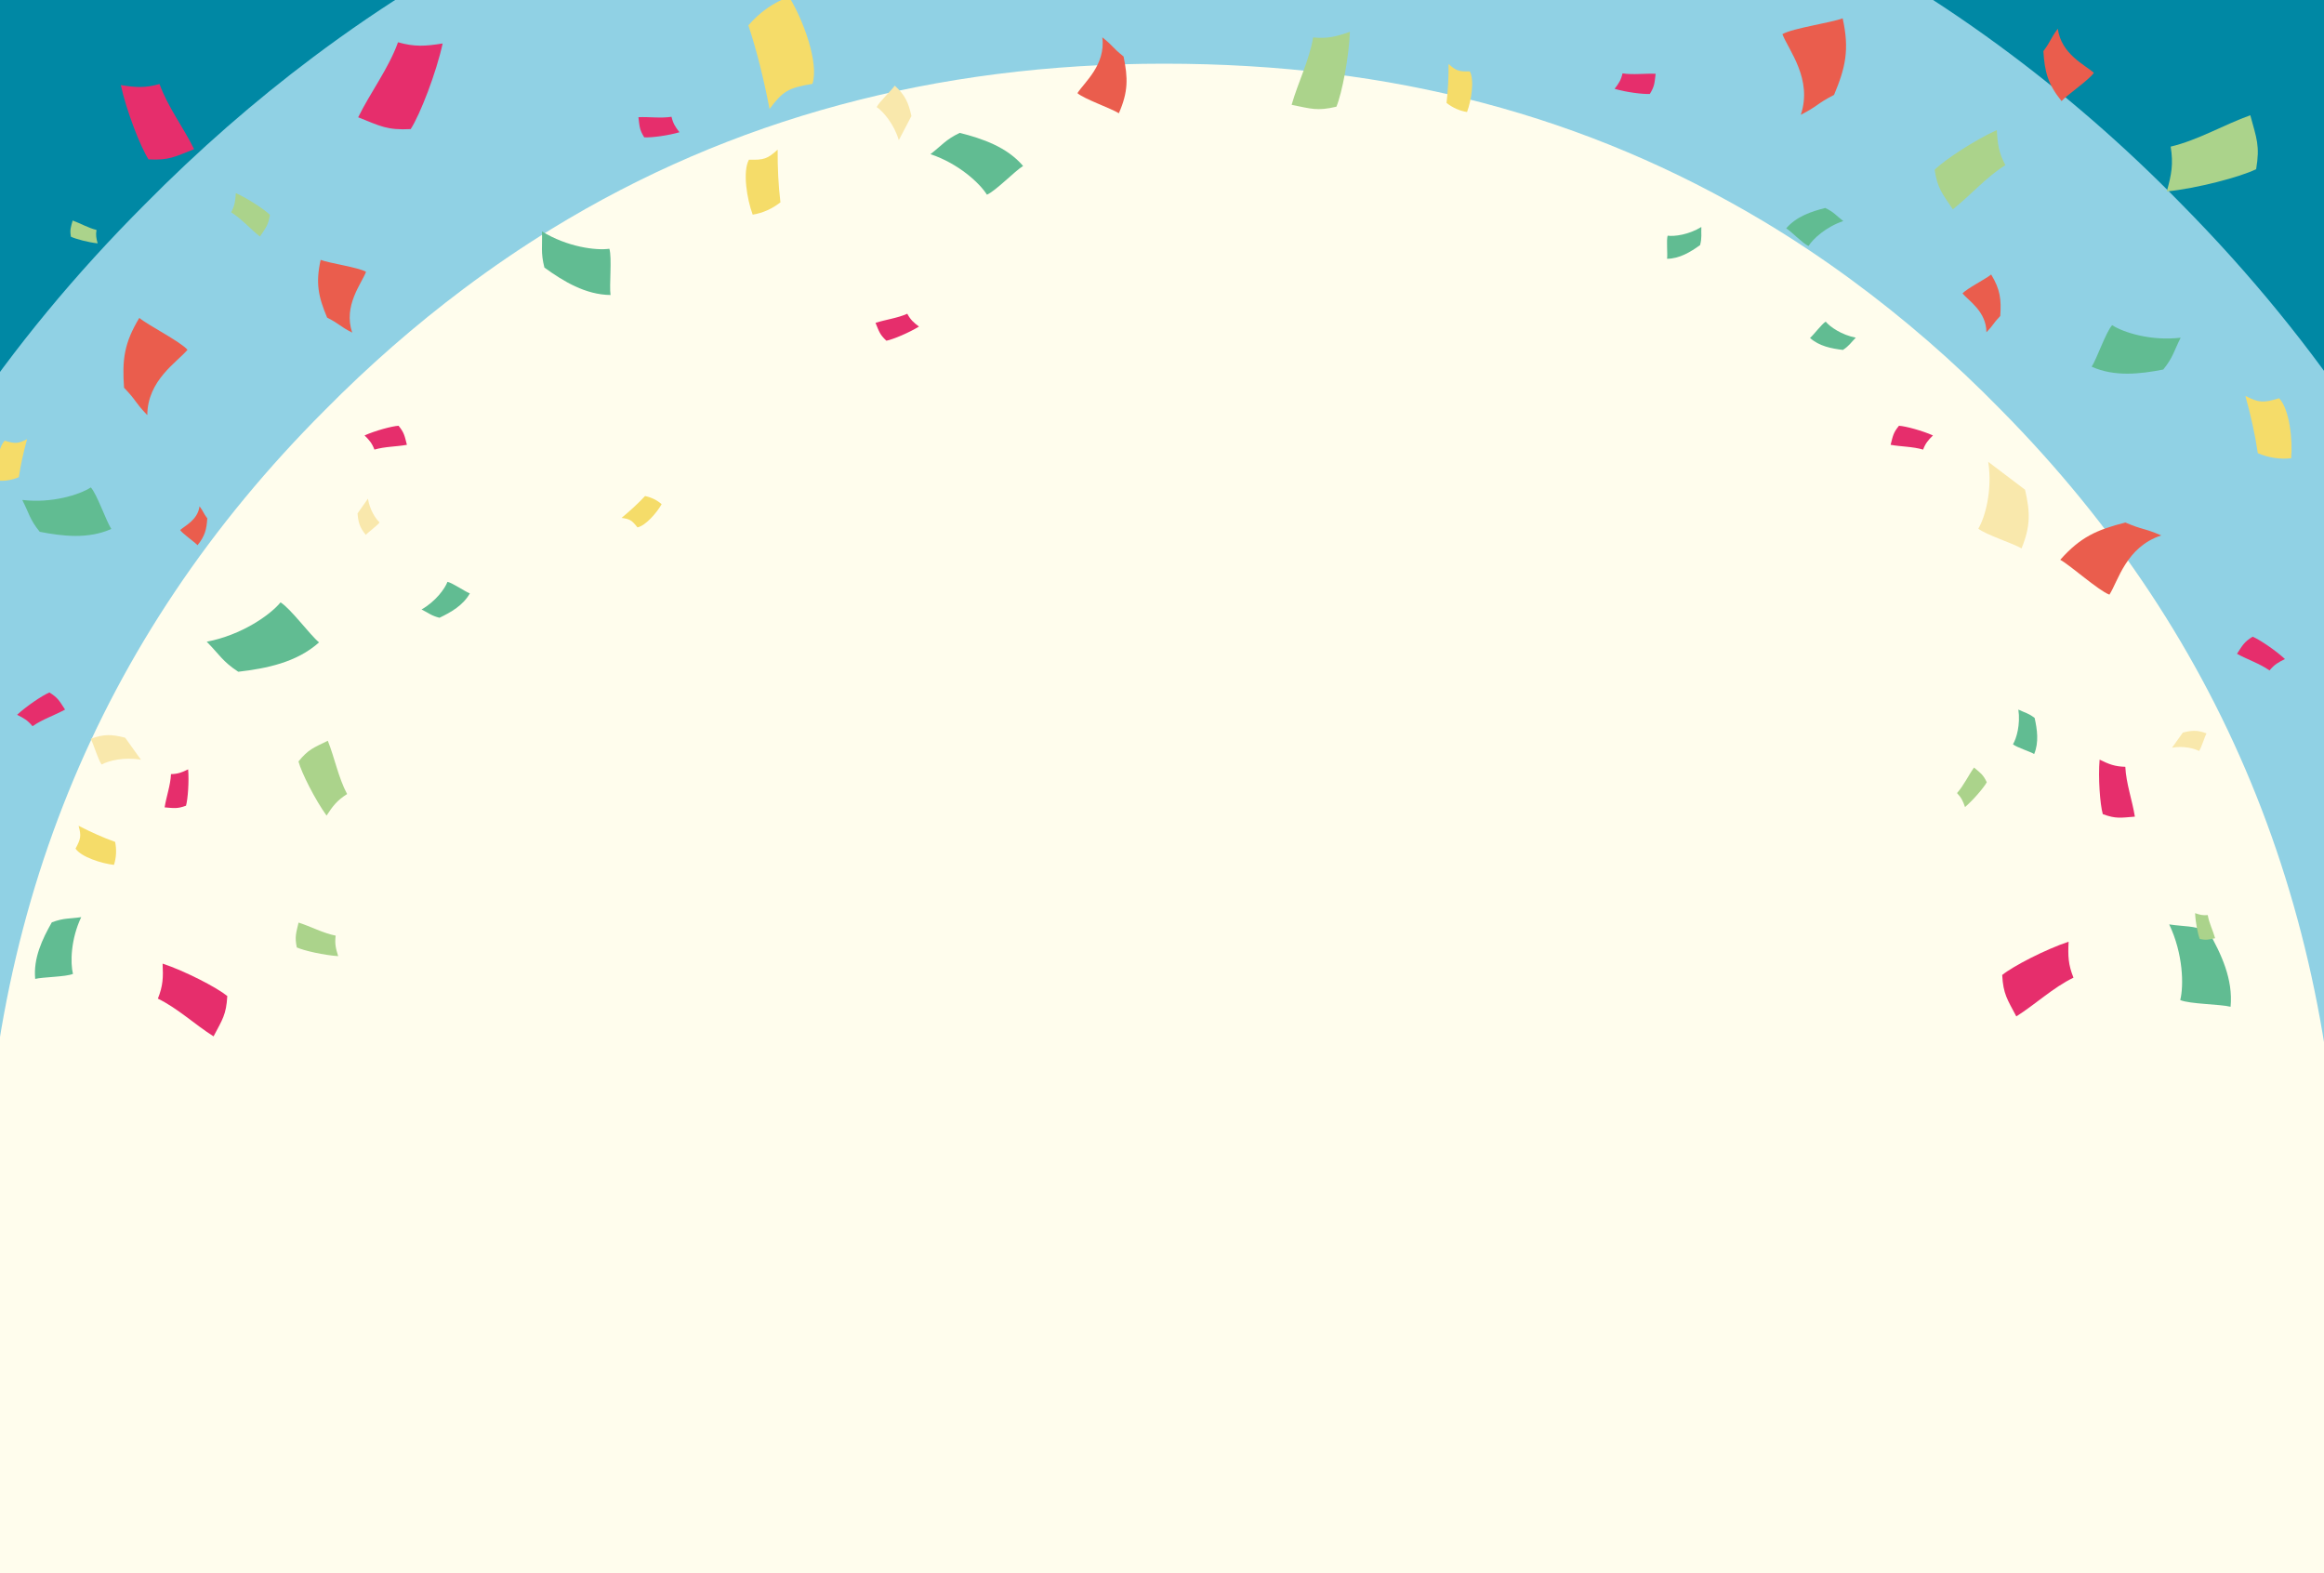 <?xml version="1.0" encoding="UTF-8"?><svg id="_イヤー_1" xmlns="http://www.w3.org/2000/svg" xmlns:xlink="http://www.w3.org/1999/xlink" viewBox="0 0 1300 880"><rect x="0" y="0" width="1300" height="880" fill="#333333" stroke="none"/><defs><style>.cls-1{fill:#fffded;}.cls-2{fill:#f9e8ac;}.cls-3{fill:#0088a4;}.cls-4{fill:#f5dc69;}.cls-5{fill:#61bc92;}.cls-6{fill:#e62e6c;}.cls-7{clip-path:url(#clippath-1);}.cls-8{clip-path:url(#clippath);}.cls-9{fill:#90d1e4;}.cls-10{fill:none;}.cls-11{fill:#ea5d4d;}.cls-12{fill:#abd38b;}</style><clipPath id="clippath"><rect class="cls-10" x="1385" y="-1.79" width="1300" height="883.58"/></clipPath><clipPath id="clippath-1"><rect class="cls-10" y="-1.79" width="1300" height="883.58"/></clipPath></defs><g class="cls-8"><path class="cls-9" d="M2864.98,286.52c-27.4-52.11-60.4-101.96-98.99-149.58-17.39-21.45-35.94-42.44-55.6-62.98-5.98-6.24-11.79-12.56-17.98-18.72-25.39-25.39-51.57-48.81-78.37-70.65-48.2-39.27-98.69-72.77-151.46-100.55-39.28-20.68-79.84-38.18-121.66-52.49-94.05-32.19-194.43-48.5-301.31-48.5-116.32,0-224.98,18.65-326.15,55.56-43.43,15.84-85.45,35.14-126.09,57.78-42.69,23.79-83.84,51.34-123.46,82.63-28.78,22.74-56.85,47.21-84.01,73.91-4.25,4.16-8.2,8.44-12.35,12.63-19.58,19.8-38.2,39.96-55.59,60.6-38.27,45.42-71.31,92.85-99,142.34-72.44,129.49-108.7,272.92-108.7,430.29,0,117.53,17.38,225.64,51.57,324.63h213.8c-49.24-94.05,5.65-201.05,5.65-321.16,0-187.6,63.82-345.24,191.47-472.88,24.72-25.02,50.55-47.54,77.43-67.71,16.09-12.07,32.55-23.31,49.41-33.65,100.45-61.58,214.63-92.41,342.58-92.41s236.53,29.33,334.51,87.7c17.03,10.15,33.64,21.21,49.85,33.12,29.27,21.5,57.29,45.7,83.9,72.95,126.87,128.42,190.3,287.58,190.3,477.48,0,116.5,61.26,222,11.75,316.56h206.56c35.15-97.3,52.73-202.05,52.73-314.26,0-154.34-33.74-295.17-100.77-422.66"/><path class="cls-3" d="M3043.47,183.69c-33.29-63.31-73.39-123.89-120.28-181.75-21.13-26.06-43.67-51.57-67.55-76.52-7.26-7.59-14.33-15.26-21.85-22.74-30.85-30.85-62.66-59.31-95.23-85.84-58.56-47.71-119.91-88.42-184.04-122.18-47.73-25.13-97.01-46.39-147.82-63.78-114.28-39.12-236.25-58.93-366.11-58.93-141.33,0-273.36,22.66-396.3,67.51-52.78,19.25-103.83,42.69-153.21,70.21-51.87,28.91-101.88,62.38-150.01,100.4-34.97,27.63-69.08,57.37-102.07,89.81-5.16,5.05-9.96,10.25-15.01,15.35-23.79,24.05-46.42,48.56-67.55,73.64-46.5,55.18-86.64,112.81-120.28,172.95-88.02,157.34-132.08,331.61-132.08,522.83,0,142.81,21.12,274.16,62.66,394.44h356.56c-59.83-114.28-89.91-244.29-89.91-390.23,0-227.95,77.55-419.48,232.64-574.58,30.03-30.4,61.41-57.77,94.07-82.28,19.55-14.67,39.55-28.32,60.04-40.89,122.05-74.82,260.78-112.28,416.25-112.28s287.39,35.63,406.45,106.56c20.69,12.33,40.87,25.77,60.57,40.24,35.57,26.13,69.61,55.53,101.94,88.64,154.16,156.03,231.22,349.42,231.22,580.17,0,141.55-30.14,269.75-90.3,384.64h355.55c42.71-118.22,64.08-245.5,64.08-381.84,0-187.53-40.99-358.65-122.44-513.56"/></g><rect class="cls-1" x="0" y="-1.79" width="1300" height="883.58"/><g class="cls-7"><path class="cls-9" d="M1479.98,286.52c-27.4-52.11-60.4-101.96-98.99-149.58-17.39-21.45-35.94-42.44-55.6-62.98-5.98-6.24-11.79-12.56-17.98-18.72-25.39-25.39-51.57-48.81-78.37-70.65-48.2-39.27-98.69-72.77-151.46-100.55-39.28-20.68-79.84-38.18-121.66-52.49-94.05-32.19-194.43-48.5-301.31-48.5-116.32,0-224.98,18.65-326.15,55.56-43.43,15.84-85.45,35.14-126.09,57.78-42.69,23.79-83.84,51.34-123.46,82.63C50.12,1.76,22.05,26.24-5.11,52.94c-4.25,4.16-8.2,8.44-12.35,12.63-19.58,19.8-38.2,39.96-55.59,60.6-38.27,45.42-71.31,92.85-99,142.34-72.44,129.49-108.7,272.92-108.7,430.29,0,117.53,17.38,225.64,51.57,324.63H-15.38c-49.24-94.05,5.65-201.05,5.65-321.16,0-187.6,63.82-345.24,191.47-472.88,24.72-25.02,50.55-47.54,77.43-67.71,16.09-12.07,32.55-23.31,49.41-33.65,100.45-61.58,214.63-92.41,342.58-92.41s236.53,29.33,334.51,87.7c17.03,10.15,33.64,21.21,49.85,33.12,29.27,21.5,57.29,45.7,83.9,72.95,126.87,128.42,190.3,287.58,190.3,477.48,0,116.5,61.26,222,11.75,316.56h206.56c35.15-97.3,52.73-202.05,52.73-314.26,0-154.34-33.74-295.17-100.77-422.66"/><path class="cls-3" d="M1658.47,183.69c-33.29-63.31-73.39-123.89-120.28-181.75-21.13-26.06-43.67-51.57-67.55-76.52-7.26-7.59-14.33-15.26-21.85-22.74-30.85-30.85-62.66-59.31-95.23-85.84-58.56-47.71-119.91-88.42-184.04-122.18-47.73-25.13-97.01-46.39-147.82-63.78-114.28-39.12-236.25-58.93-366.11-58.93-141.33,0-273.36,22.66-396.3,67.51-52.78,19.25-103.83,42.69-153.21,70.21-51.87,28.91-101.88,62.38-150.01,100.4-34.97,27.63-69.08,57.37-102.07,89.81-5.16,5.05-9.96,10.25-15.01,15.35-23.79,24.05-46.42,48.56-67.55,73.64-46.5,55.18-86.64,112.81-120.28,172.95-88.02,157.34-132.08,331.61-132.08,522.83,0,142.81,21.12,274.16,62.66,394.44H-61.69c-59.83-114.28-89.91-244.29-89.91-390.23,0-227.95,77.55-419.48,232.64-574.58,30.03-30.4,61.41-57.77,94.07-82.28,19.55-14.67,39.55-28.32,60.04-40.89,122.05-74.82,260.78-112.28,416.25-112.28s287.39,35.63,406.45,106.56c20.69,12.33,40.87,25.77,60.57,40.24,35.57,26.13,69.61,55.53,101.94,88.64,154.16,156.03,231.22,349.42,231.22,580.17,0,141.55-30.14,269.75-90.3,384.64h355.55c42.71-118.22,64.08-245.5,64.08-381.84,0-187.53-40.99-358.65-122.44-513.56"/></g><path class="cls-4" d="M418.64,14.18c6.3-7.35,14.14-12.85,22.74-15.97,7.84,12.71,16.85,36.88,13.1,48.68-13.42,2.25-16.55,4.01-24.01,14.07-3.17-16.41-6.96-31.95-11.83-46.78"/><path class="cls-6" d="M18.2,406.21c-2.68-3.26-4.83-4.53-8.64-6.38,5.26-4.88,14.19-10.9,18.09-12.5,4.85,3.01,5.58,4.77,8.74,9.56-5.82,3.23-12.7,5.43-18.19,9.32"/><path class="cls-11" d="M204.77,152.04c-4.35-2.53-20.64-4.81-25.41-6.68-2.9,13.13-1.25,20.66,3.63,32.29,7.56,3.9,6.47,4.5,14.02,8.4-5.07-15.06,5.13-27.22,7.75-34.01"/><path class="cls-5" d="M250.31,325.44c2.8,.58,9.79,5.45,12.52,6.46-3.74,6.66-10.53,10.56-17.01,13.64-4.68-1.21-5.94-2.61-10.02-4.64,7.85-4.46,13.05-11.59,14.51-15.46"/><path class="cls-4" d="M10.54,266.9c-4.02,1.7-8.29,2.35-12.39,1.89-.62-6.7,.59-18.27,4.48-22.29,5.87,1.78,7.49,1.7,12.52-.86-2.01,7.27-3.6,14.3-4.61,21.26"/><path class="cls-6" d="M375.63,65.31c.86,3.72,2.09,5.62,4.44,8.66-6.23,1.84-15.89,3.12-19.71,2.85-2.72-4.4-2.6-6.12-3.24-11.27,6.02-.28,12.49,.71,18.51-.23"/><path class="cls-11" d="M100.77,296.47c1.36,2.06,8.03,6.63,9.72,8.49,4.15-5.14,5.06-8.82,5.46-15-2.47-3.37-1.86-3.39-4.33-6.76-1.06,7.73-8.21,10.85-10.84,13.27"/><path class="cls-5" d="M50.81,272.63c3.51,3.91,8.53,18.75,11.45,23.23-12.81,5.76-27.12,4.11-40.05,1.59-5.59-6.9-5.93-10.34-9.75-17.81,16.48,1.98,31.96-2.88,38.35-7.01"/><path class="cls-5" d="M40.81,544.73c-3.98,1.71-16.86,1.72-21.12,2.81-1.12-11.5,3.93-22.22,9.3-31.64,6.85-2.55,9.62-1.9,16.45-2.91-5.88,12.32-6.16,25.67-4.62,31.74"/><path class="cls-4" d="M64.4,470.91c.89,4.4,.66,8.82-.65,12.85-6.87-.76-18.26-4.36-21.5-9.09,3-5.54,3.25-7.18,1.71-12.77,6.89,3.52,13.64,6.57,20.44,9.01"/><path class="cls-6" d="M95.66,433c3.9-.1,6.06-.94,9.58-2.67,.57,6.62-.13,16.57-1.19,20.33-4.96,1.82-6.66,1.35-11.96,.94,.96-6.09,3.28-12.37,3.56-18.59"/><path class="cls-2" d="M56.85,427.62c-1.86-2.34-4.6-11.71-6.1-14.35,7.46-2.83,12.03-2.5,19.28-.63,2.94,4.1,5.88,8.21,8.82,12.32-9.28-1.68-18.23,.55-22,2.67"/><path class="cls-6" d="M209.44,251.48c-1.34-3.55-2.8-5.25-5.51-7.93,5.89-2.63,15.22-5.18,19.01-5.41,3.25,3.96,3.37,5.67,4.68,10.66-5.89,1.07-12.38,.95-18.18,2.68"/><path class="cls-11" d="M104.88,195.65c-4.07-4.67-22.13-13.77-26.95-17.83-8.57,14.14-9.63,23.57-8.54,39.05,7.26,7.53,5.75,7.79,13.01,15.33,.06-19.54,16.74-29.67,22.48-36.54"/><path class="cls-2" d="M212.33,292.18c-1.06,1.69-6.37,5.47-7.7,6.99-3.42-4.08-4.22-7.02-4.63-12l5.82-8.25c.98,6.21,4.35,11.36,6.51,13.26"/><path class="cls-5" d="M156.92,336.94c5.44,3.19,16.58,18.32,21.55,22.37-12.53,11.25-29.49,14.59-45.19,16.43-8.91-5.85-10.55-9.66-17.64-16.8,19.55-3.74,35.47-14.95,41.27-21.99"/><path class="cls-4" d="M360.84,277.45c3.52,.74,6.72,2.31,9.27,4.56-2.74,4.83-9.01,12.09-13.53,12.97-3.13-3.97-4.27-4.68-8.88-5.31,4.78-3.97,9.17-7.98,13.14-12.22"/><path class="cls-5" d="M340.87,139.15c1.54,5.02-.12,20.57,.65,25.86-14.03-.15-26.32-7.63-36.99-15.34-2.18-8.6-1.04-11.86-1.38-20.24,14.11,8.7,30.19,10.78,37.72,9.71"/><path class="cls-4" d="M436.56,113.17c-4.65,3.66-10,6.03-15.52,6.89-3.2-8.55-5.74-24.1-2.1-30.74,8.31,.24,10.39-.45,16.06-5.6-.04,10.21,.4,19.98,1.56,29.44"/><path class="cls-6" d="M507.51,175.49c1.81,3.36,3.49,4.86,6.55,7.17-5.52,3.41-14.48,7.19-18.23,7.92-3.77-3.52-4.11-5.21-6.08-10,5.72-1.85,12.21-2.6,17.76-5.09"/><path class="cls-11" d="M602.7,52.11c3.71,3.26,18.94,8.54,23.17,11.24,5.28-12.08,5.12-19.64,2.63-31.75-6.53-5.19-5.37-5.55-11.9-10.74,2.02,15.45-10.1,25.21-13.91,31.25"/><path class="cls-2" d="M490.4,59.89c1.26-2.73,8.42-9.44,10.11-11.99,5.93,5.41,7.71,9.66,9.32,17.01-2.35,4.5-4.7,9-7.05,13.5-2.7-9.09-8.77-16.11-12.38-18.53"/><path class="cls-6" d="M222.65,23.65c9.44,2.64,15.23,2.21,24.96,.67-3.54,16.31-12.55,39.64-17.87,47.88-13.24,.7-16.97-1.68-29.38-6.59,6.8-13.9,17-27.25,22.28-41.96"/><path class="cls-6" d="M88.31,558.58c2.88-7.21,3.03-11.8,2.65-19.6,12.54,4.17,30.14,13.24,36.18,18.13-.57,10.48-2.77,13.22-7.68,22.57-10.36-6.53-20.01-15.69-31.14-21.1"/><path class="cls-5" d="M1011.64,137.61c-2.98-1.25-9.66-8.17-12.46-9.89,5.6-6.56,13.98-9.41,21.83-11.4,4.92,2.36,6.01,4.19,10.09,7.33-9.67,3.23-17,10-19.46,13.97"/><path class="cls-12" d="M129.3,118.75c2.02-3.84,2.37-6.39,2.61-10.75,6.74,3.05,16.01,9.12,19.09,12.19-.93,5.8-2.31,7.2-5.59,12.11-5.39-4.23-10.23-9.89-16.11-13.55"/><path class="cls-12" d="M53.98,128.61c-.47,2.92-.15,4.64,.65,7.51-5.01-.51-12.32-2.42-14.97-3.73-.66-3.95-.07-5.15,.98-9.04,4.4,1.57,8.75,4.17,13.35,5.26"/><path class="cls-12" d="M194.17,444.14c-5.53,3.49-7.91,6.55-11.5,12.06-6.49-9.05-14.01-23.95-15.71-30.28,5.58-6.87,8.43-7.65,16.41-11.59,3.84,9.58,5.89,20.61,10.8,29.81"/><path class="cls-12" d="M187.76,523.34c-.56,4.5,.04,7.12,1.41,11.47-7.71-.5-19.01-3.01-23.15-4.87-1.23-6.01-.4-7.89,.99-13.9,6.83,2.15,13.65,5.9,20.75,7.3"/><path class="cls-12" d="M734.55,20.95c8.13,.76,12.8-.45,20.55-3.15-.48,13.88-4.4,34.34-7.54,41.88-10.74,2.54-14.16,1.14-25.05-1.05,3.51-12.39,9.88-24.85,12.03-37.68"/><path class="cls-6" d="M1269.52,375.01c2.68-3.26,4.83-4.53,8.64-6.38-5.26-4.88-14.19-10.9-18.09-12.5-4.85,3.01-5.58,4.77-8.74,9.56,5.82,3.23,12.7,5.43,18.19,9.32"/><path class="cls-11" d="M997.04,19.1c5.78-3.36,27.39-6.39,33.71-8.86,3.85,17.41,1.66,27.41-4.82,42.84-10.03,5.18-8.58,5.97-18.6,11.14,6.72-19.98-6.81-36.11-10.29-45.13"/><path class="cls-4" d="M1262.97,253.48c6.05,2.57,12.48,3.54,18.66,2.84,.93-10.1-.9-27.52-6.75-33.56-8.84,2.68-11.27,2.56-18.85-1.3,3.03,10.94,5.42,21.53,6.94,32.02"/><path class="cls-6" d="M907.62,41.03c-.86,3.72-2.09,5.62-4.44,8.66,6.23,1.84,15.89,3.12,19.71,2.85,2.72-4.4,2.6-6.12,3.24-11.27-6.02-.28-12.49,.71-18.51-.23"/><path class="cls-11" d="M1171.26,40.74c-2.53,3.84-14.93,12.33-18.08,15.79-7.71-9.56-9.42-16.4-10.15-27.9,4.6-6.26,3.46-6.31,8.06-12.57,1.98,14.38,15.26,20.19,20.17,24.68"/><path class="cls-5" d="M1181.48,181.88c-3.51,3.91-8.53,18.75-11.45,23.23,12.81,5.76,27.12,4.11,40.05,1.59,5.59-6.9,5.93-10.34,9.75-17.81-16.48,1.98-31.96-2.88-38.35-7.01"/><path class="cls-6" d="M89.24,47.01c-8.19,2.29-13.21,1.92-21.66,.58,3.07,14.15,10.89,34.4,15.5,41.56,11.49,.61,14.73-1.46,25.49-5.72-5.9-12.06-14.75-23.65-19.34-36.42"/><path class="cls-5" d="M1219.58,559.37c5.3,2.28,22.48,2.29,28.16,3.75,1.49-15.33-5.24-29.64-12.39-42.19-9.14-3.39-12.83-2.53-21.94-3.88,7.84,16.43,8.21,34.23,6.17,42.32"/><path class="cls-6" d="M1188.86,428.9c-5.86-.15-9.09-1.41-14.38-4.01-.85,9.94,.19,24.85,1.78,30.49,7.44,2.73,9.99,2.02,17.94,1.4-1.44-9.13-4.91-18.56-5.34-27.89"/><path class="cls-11" d="M1179.97,332.61c-6.15-2.3-21.71-16.3-27.51-19.5,11.26-12.7,20.42-16.78,36.44-20.84,10.17,4.36,9.9,2.85,20.07,7.21-19.72,6.46-24.08,25.48-29,33.13"/><path class="cls-2" d="M1230.09,420.07c1.28-1.61,3.16-8.05,4.19-9.86-5.12-1.95-8.26-1.72-13.24-.44-2.02,2.82-4.04,5.64-6.06,8.46,6.38-1.16,12.53,.38,15.11,1.84"/><path class="cls-5" d="M1126.02,416.31c2.02,1.72,9.55,4.04,11.85,5.45,2.73-6.52,1.71-13.71,.26-20.19-3.55-2.73-5.29-2.85-9.1-4.67,1.22,8.27-1.02,16.13-3.01,19.4"/><path class="cls-6" d="M1075.75,251.48c1.34-3.55,2.8-5.25,5.51-7.93-5.89-2.63-15.22-5.18-19.01-5.41-3.25,3.96-3.37,5.67-4.68,10.66,5.89,1.07,12.38,.95,18.18,2.68"/><path class="cls-11" d="M1097.8,164.14c2.42-2.78,13.16-8.19,16.02-10.6,5.1,8.41,5.72,14.01,5.08,23.22-4.32,4.48-3.42,4.63-7.73,9.11-.03-11.62-9.95-17.64-13.37-21.73"/><path class="cls-5" d="M1021.26,179.91c-2.22,1.3-6.76,7.46-8.78,9.12,5.11,4.58,12.02,5.95,18.42,6.69,3.63-2.38,4.3-3.94,7.19-6.85-7.97-1.53-14.46-6.09-16.82-8.96"/><path class="cls-5" d="M932.84,131.82c-.77,2.51,.06,10.29-.32,12.93,7.01-.07,13.16-3.82,18.49-7.67,1.09-4.3,.52-5.93,.69-10.12-7.06,4.35-15.1,5.39-18.86,4.86"/><path class="cls-4" d="M809.15,57.56c3.44,2.71,7.39,4.46,11.48,5.09,2.36-6.32,4.25-17.82,1.55-22.73-6.15,.17-7.69-.33-11.87-4.14,.03,7.55-.29,14.77-1.15,21.77"/><path class="cls-5" d="M552.07,108.89c4.83-2.03,15.68-13.27,20.23-16.06-9.09-10.65-22.7-15.28-35.43-18.51-7.99,3.84-9.76,6.8-16.39,11.91,15.7,5.24,27.59,16.23,31.59,22.67"/><path class="cls-2" d="M1106.62,295.69c3.9,3.27,19.75,8.37,24.19,11.05,5.16-12.59,4.82-20.39,1.96-32.83-6.86-5.2-13.73-10.39-20.59-15.59,2.45,15.89-1.76,31.05-5.55,37.37"/><path class="cls-6" d="M1159.86,546.85c-2.96-7.4-3.12-12.11-2.72-20.12-12.87,4.28-30.94,13.6-37.15,18.61,.59,10.76,2.84,13.57,7.89,23.17,10.64-6.7,20.54-16.11,31.97-21.66"/><path class="cls-12" d="M1121.75,92.36c-3.69-7.01-4.33-11.66-4.76-19.61-12.29,5.56-29.2,16.63-34.81,22.23,1.69,10.58,4.21,13.13,10.19,22.1,9.83-7.72,18.66-18.05,29.39-24.71"/><path class="cls-12" d="M1214.23,82.01c1.57,9.75,.49,15.5-2.17,25.07,16.73-1.69,41.12-8.06,49.98-12.45,2.21-13.18,.24-17.19-3.26-30.16-14.69,5.22-29.22,13.92-44.55,17.54"/><path class="cls-12" d="M1094.71,443.59c2.46,2.55,3.31,4.47,4.49,7.83,4.58-3.92,10.46-10.78,12.17-13.88-2.05-4.33-3.44-5.11-7.13-8.22-3.26,4.54-5.76,10.07-9.53,14.27"/><path class="cls-12" d="M1234.96,511.84c-2.79,.26-4.4-.15-7.06-1.08,.17,4.77,1.51,11.8,2.59,14.39,3.69,.87,4.86,.39,8.61-.36-1.2-4.26-3.39-8.54-4.13-12.95"/></svg>